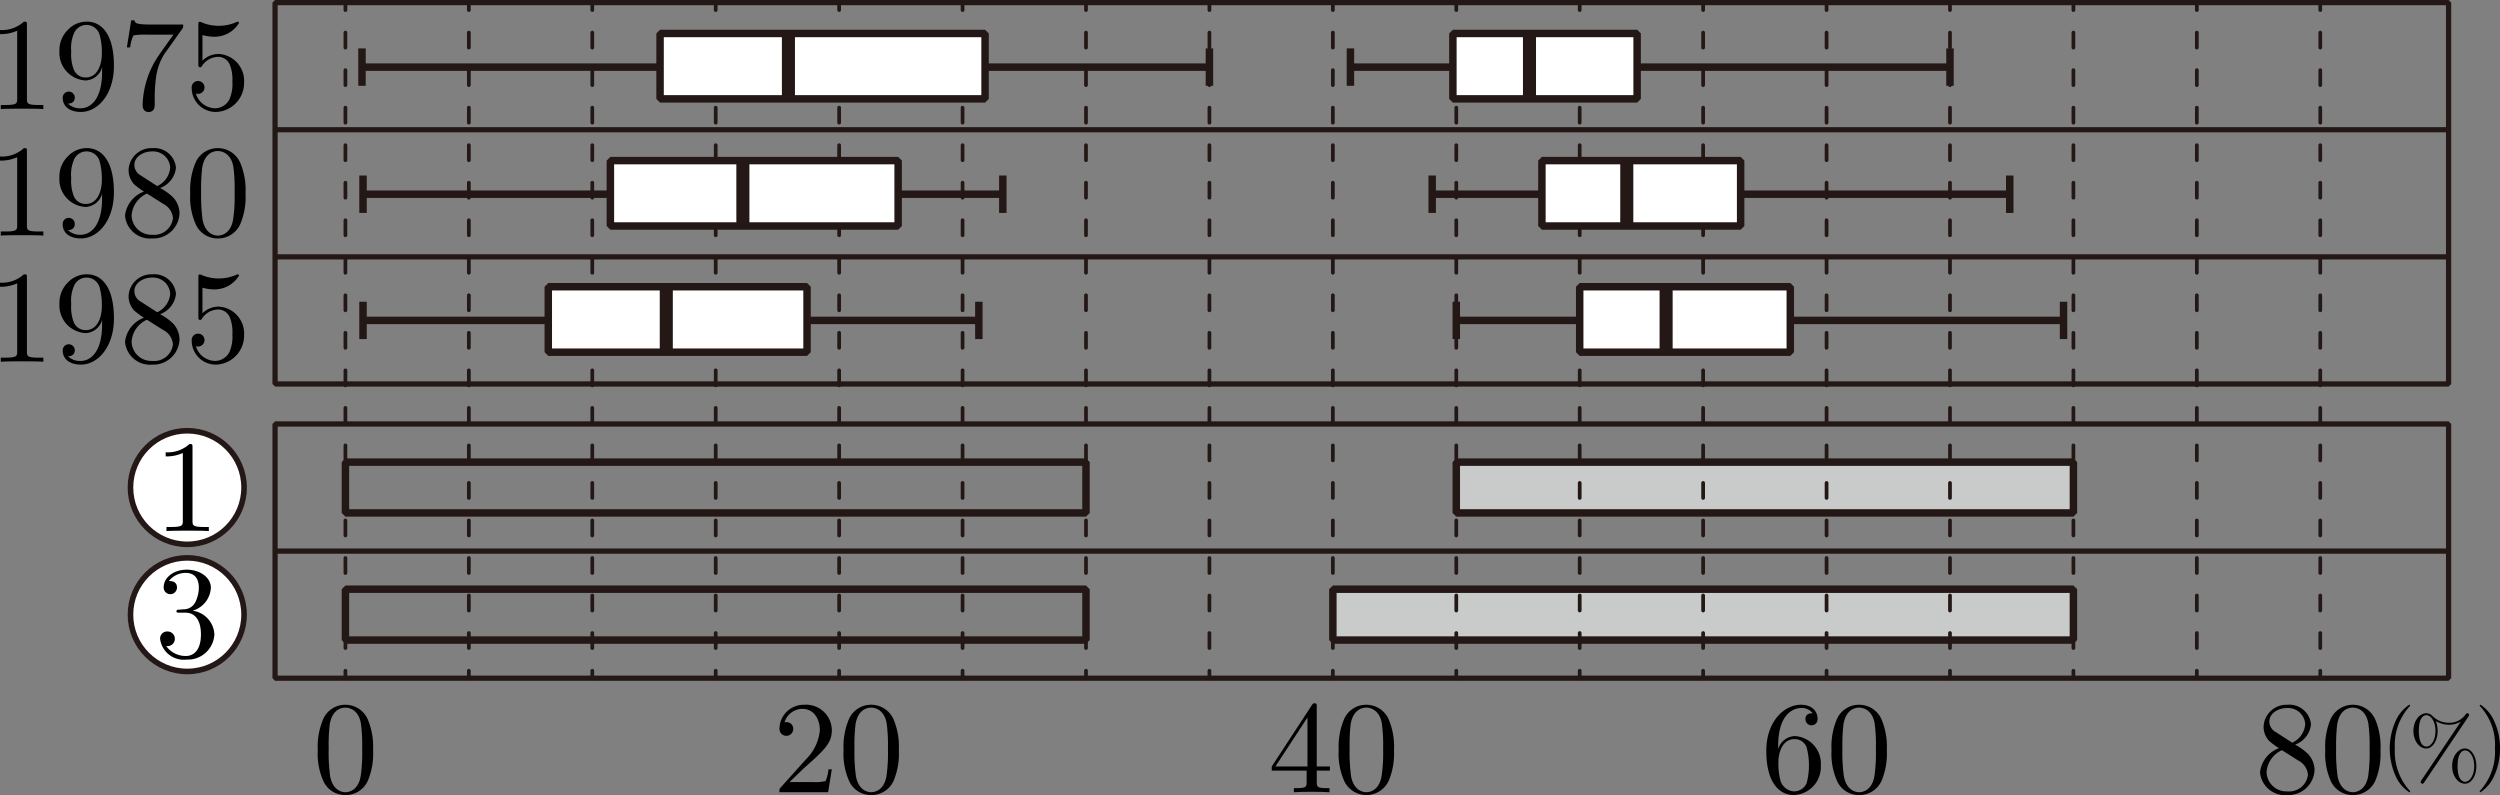 <svg xmlns="http://www.w3.org/2000/svg" viewBox="0 0 189.863 60.381"><rect x="0" y="0" width="189.863" height="60.381" fill="#808080" stroke="none"/><g id="レイヤー_2" data-name="レイヤー 2"><g id="Workplace"><g id="_1A_2_2_08" data-name="1A_2_2_08"><circle cx="14.222" cy="37.026" r="4.314" fill="#fff" stroke="#231815" stroke-miterlimit="10" stroke-width="0.425"/><path d="M14.619,33.978c0-.241,0-.258-.228-.258a2.465,2.465,0,0,1-1.808.631v.31a2.973,2.973,0,0,0,1.301-.258v5.143c0,.362-.029.476-.923.476h-.318v.31c.347-.029,1.212-.029,1.609-.029s1.261,0,1.608.029v-.31h-.317c-.893,0-.923-.109-.923-.476V33.978"/><rect x="26.233" y="35.095" width="56.243" height="3.862" fill="none" stroke="#231815" stroke-linejoin="bevel" stroke-width="0.567"/><rect x="110.598" y="35.095" width="46.868" height="3.862" fill="#c9caca" stroke="#231815" stroke-linejoin="bevel" stroke-width="0.567"/><circle cx="14.222" cy="46.68" r="4.314" fill="#fff" stroke="#231815" stroke-miterlimit="10" stroke-width="0.425"/><path d="M14.624,46.381a1.914,1.914,0,0,0,1.39-1.745c0-.815-.874-1.372-1.827-1.372-1.003,0-1.758.597-1.758,1.349a.506.506,0,1,0,1.012.011c0-.499-.467-.499-.615-.499a1.604,1.604,0,0,1,1.321-.614c.407,0,.953.218.953,1.113a2.49,2.49,0,0,1-.278,1.131.968.968,0,0,1-.884.517c-.08.011-.317.029-.387.029-.079.011-.149.023-.149.12,0,.109.07.109.239.109h.437c.814,0,1.182.677,1.182,1.647,0,1.349-.685,1.641-1.122,1.641a1.812,1.812,0,0,1-1.52-.758.556.556,0,1,0,.099-1.102.532.532,0,0,0-.556.574,1.81,1.81,0,0,0,2.006,1.561,2.023,2.023,0,0,0,2.115-1.917,1.912,1.912,0,0,0-1.658-1.796"/><rect x="26.233" y="44.749" width="56.243" height="3.862" fill="none" stroke="#231815" stroke-linejoin="bevel" stroke-width="0.567"/><rect x="101.224" y="44.749" width="56.242" height="3.862" fill="#c9caca" stroke="#231815" stroke-linejoin="bevel" stroke-width="0.567"/><line x1="26.233" y1="0.198" x2="26.233" y2="0.765" fill="none" stroke="#231815" stroke-linecap="round" stroke-linejoin="bevel" stroke-width="0.283"/><line x1="26.233" y1="2.476" x2="26.233" y2="50.085" fill="none" stroke="#231815" stroke-linecap="round" stroke-linejoin="bevel" stroke-width="0.283" stroke-dasharray="1.14 1.71"/><line x1="26.233" y1="50.94" x2="26.233" y2="51.507" fill="none" stroke="#231815" stroke-linecap="round" stroke-linejoin="bevel" stroke-width="0.283"/><line x1="35.607" y1="0.198" x2="35.607" y2="0.765" fill="none" stroke="#231815" stroke-linecap="round" stroke-linejoin="bevel" stroke-width="0.283"/><line x1="35.607" y1="2.476" x2="35.607" y2="50.085" fill="none" stroke="#231815" stroke-linecap="round" stroke-linejoin="bevel" stroke-width="0.283" stroke-dasharray="1.14 1.71"/><line x1="35.607" y1="50.94" x2="35.607" y2="51.507" fill="none" stroke="#231815" stroke-linecap="round" stroke-linejoin="bevel" stroke-width="0.283"/><line x1="44.981" y1="0.198" x2="44.981" y2="0.765" fill="none" stroke="#231815" stroke-linecap="round" stroke-linejoin="bevel" stroke-width="0.283"/><line x1="44.981" y1="2.476" x2="44.981" y2="50.085" fill="none" stroke="#231815" stroke-linecap="round" stroke-linejoin="bevel" stroke-width="0.283" stroke-dasharray="1.14 1.71"/><line x1="44.981" y1="50.94" x2="44.981" y2="51.507" fill="none" stroke="#231815" stroke-linecap="round" stroke-linejoin="bevel" stroke-width="0.283"/><line x1="54.355" y1="0.198" x2="54.355" y2="0.765" fill="none" stroke="#231815" stroke-linecap="round" stroke-linejoin="bevel" stroke-width="0.283"/><line x1="54.355" y1="2.476" x2="54.355" y2="50.085" fill="none" stroke="#231815" stroke-linecap="round" stroke-linejoin="bevel" stroke-width="0.283" stroke-dasharray="1.14 1.71"/><line x1="54.355" y1="50.94" x2="54.355" y2="51.507" fill="none" stroke="#231815" stroke-linecap="round" stroke-linejoin="bevel" stroke-width="0.283"/><line x1="63.729" y1="0.198" x2="63.729" y2="0.765" fill="none" stroke="#231815" stroke-linecap="round" stroke-linejoin="bevel" stroke-width="0.283"/><line x1="63.729" y1="2.476" x2="63.729" y2="50.085" fill="none" stroke="#231815" stroke-linecap="round" stroke-linejoin="bevel" stroke-width="0.283" stroke-dasharray="1.14 1.71"/><line x1="63.729" y1="50.94" x2="63.729" y2="51.507" fill="none" stroke="#231815" stroke-linecap="round" stroke-linejoin="bevel" stroke-width="0.283"/><line x1="73.103" y1="0.198" x2="73.103" y2="0.765" fill="none" stroke="#231815" stroke-linecap="round" stroke-linejoin="bevel" stroke-width="0.283"/><line x1="73.103" y1="2.476" x2="73.103" y2="50.085" fill="none" stroke="#231815" stroke-linecap="round" stroke-linejoin="bevel" stroke-width="0.283" stroke-dasharray="1.14 1.71"/><line x1="73.103" y1="50.94" x2="73.103" y2="51.507" fill="none" stroke="#231815" stroke-linecap="round" stroke-linejoin="bevel" stroke-width="0.283"/><line x1="82.476" y1="0.198" x2="82.476" y2="0.765" fill="none" stroke="#231815" stroke-linecap="round" stroke-linejoin="bevel" stroke-width="0.283"/><line x1="82.476" y1="2.476" x2="82.476" y2="50.085" fill="none" stroke="#231815" stroke-linecap="round" stroke-linejoin="bevel" stroke-width="0.283" stroke-dasharray="1.14 1.71"/><line x1="82.476" y1="50.94" x2="82.476" y2="51.507" fill="none" stroke="#231815" stroke-linecap="round" stroke-linejoin="bevel" stroke-width="0.283"/><line x1="91.85" y1="0.198" x2="91.85" y2="0.765" fill="none" stroke="#231815" stroke-linecap="round" stroke-linejoin="bevel" stroke-width="0.283"/><line x1="91.85" y1="2.476" x2="91.85" y2="50.085" fill="none" stroke="#231815" stroke-linecap="round" stroke-linejoin="bevel" stroke-width="0.283" stroke-dasharray="1.14 1.71"/><line x1="91.85" y1="50.94" x2="91.85" y2="51.507" fill="none" stroke="#231815" stroke-linecap="round" stroke-linejoin="bevel" stroke-width="0.283"/><line x1="101.224" y1="0.198" x2="101.224" y2="0.765" fill="none" stroke="#231815" stroke-linecap="round" stroke-linejoin="bevel" stroke-width="0.283"/><line x1="101.224" y1="2.476" x2="101.224" y2="50.085" fill="none" stroke="#231815" stroke-linecap="round" stroke-linejoin="bevel" stroke-width="0.283" stroke-dasharray="1.14 1.71"/><line x1="101.224" y1="50.94" x2="101.224" y2="51.507" fill="none" stroke="#231815" stroke-linecap="round" stroke-linejoin="bevel" stroke-width="0.283"/><line x1="110.598" y1="0.198" x2="110.598" y2="0.765" fill="none" stroke="#231815" stroke-linecap="round" stroke-linejoin="bevel" stroke-width="0.283"/><line x1="110.598" y1="2.476" x2="110.598" y2="50.085" fill="none" stroke="#231815" stroke-linecap="round" stroke-linejoin="bevel" stroke-width="0.283" stroke-dasharray="1.14 1.71"/><line x1="110.598" y1="50.94" x2="110.598" y2="51.507" fill="none" stroke="#231815" stroke-linecap="round" stroke-linejoin="bevel" stroke-width="0.283"/><line x1="119.971" y1="0.198" x2="119.971" y2="0.765" fill="none" stroke="#231815" stroke-linecap="round" stroke-linejoin="bevel" stroke-width="0.283"/><line x1="119.971" y1="2.476" x2="119.971" y2="50.085" fill="none" stroke="#231815" stroke-linecap="round" stroke-linejoin="bevel" stroke-width="0.283" stroke-dasharray="1.14 1.71"/><line x1="119.971" y1="50.94" x2="119.971" y2="51.507" fill="none" stroke="#231815" stroke-linecap="round" stroke-linejoin="bevel" stroke-width="0.283"/><line x1="129.345" y1="0.198" x2="129.345" y2="0.765" fill="none" stroke="#231815" stroke-linecap="round" stroke-linejoin="bevel" stroke-width="0.283"/><line x1="129.345" y1="2.476" x2="129.345" y2="50.085" fill="none" stroke="#231815" stroke-linecap="round" stroke-linejoin="bevel" stroke-width="0.283" stroke-dasharray="1.14 1.71"/><line x1="129.345" y1="50.94" x2="129.345" y2="51.507" fill="none" stroke="#231815" stroke-linecap="round" stroke-linejoin="bevel" stroke-width="0.283"/><line x1="138.719" y1="0.198" x2="138.719" y2="0.765" fill="none" stroke="#231815" stroke-linecap="round" stroke-linejoin="bevel" stroke-width="0.283"/><line x1="138.719" y1="2.476" x2="138.719" y2="50.085" fill="none" stroke="#231815" stroke-linecap="round" stroke-linejoin="bevel" stroke-width="0.283" stroke-dasharray="1.14 1.71"/><line x1="138.719" y1="50.94" x2="138.719" y2="51.507" fill="none" stroke="#231815" stroke-linecap="round" stroke-linejoin="bevel" stroke-width="0.283"/><line x1="148.092" y1="0.198" x2="148.092" y2="0.765" fill="none" stroke="#231815" stroke-linecap="round" stroke-linejoin="bevel" stroke-width="0.283"/><line x1="148.092" y1="2.476" x2="148.092" y2="50.085" fill="none" stroke="#231815" stroke-linecap="round" stroke-linejoin="bevel" stroke-width="0.283" stroke-dasharray="1.14 1.71"/><line x1="148.092" y1="50.94" x2="148.092" y2="51.507" fill="none" stroke="#231815" stroke-linecap="round" stroke-linejoin="bevel" stroke-width="0.283"/><line x1="157.466" y1="0.198" x2="157.466" y2="0.765" fill="none" stroke="#231815" stroke-linecap="round" stroke-linejoin="bevel" stroke-width="0.283"/><line x1="157.466" y1="2.476" x2="157.466" y2="50.085" fill="none" stroke="#231815" stroke-linecap="round" stroke-linejoin="bevel" stroke-width="0.283" stroke-dasharray="1.14 1.71"/><line x1="157.466" y1="50.94" x2="157.466" y2="51.507" fill="none" stroke="#231815" stroke-linecap="round" stroke-linejoin="bevel" stroke-width="0.283"/><line x1="166.839" y1="0.198" x2="166.839" y2="0.765" fill="none" stroke="#231815" stroke-linecap="round" stroke-linejoin="bevel" stroke-width="0.283"/><line x1="166.839" y1="2.476" x2="166.839" y2="50.085" fill="none" stroke="#231815" stroke-linecap="round" stroke-linejoin="bevel" stroke-width="0.283" stroke-dasharray="1.14 1.71"/><line x1="166.839" y1="50.94" x2="166.839" y2="51.507" fill="none" stroke="#231815" stroke-linecap="round" stroke-linejoin="bevel" stroke-width="0.283"/><line x1="176.213" y1="0.198" x2="176.213" y2="0.765" fill="none" stroke="#231815" stroke-linecap="round" stroke-linejoin="bevel" stroke-width="0.283"/><line x1="176.213" y1="2.476" x2="176.213" y2="50.085" fill="none" stroke="#231815" stroke-linecap="round" stroke-linejoin="bevel" stroke-width="0.283" stroke-dasharray="1.14 1.71"/><line x1="176.213" y1="50.94" x2="176.213" y2="51.507" fill="none" stroke="#231815" stroke-linecap="round" stroke-linejoin="bevel" stroke-width="0.283"/><rect x="20.889" y="0.198" width="165.069" height="28.963" fill="none" stroke="#231815" stroke-linejoin="bevel" stroke-width="0.397"/><line x1="20.889" y1="9.853" x2="185.958" y2="9.853" fill="none" stroke="#231815" stroke-linejoin="bevel" stroke-width="0.397"/><line x1="20.889" y1="19.507" x2="185.958" y2="19.507" fill="none" stroke="#231815" stroke-linejoin="bevel" stroke-width="0.397"/><rect x="20.889" y="32.198" width="165.069" height="19.308" fill="none" stroke="#231815" stroke-linejoin="bevel" stroke-width="0.397"/><line x1="20.889" y1="41.853" x2="185.958" y2="41.853" fill="none" stroke="#231815" stroke-linejoin="bevel" stroke-width="0.397"/><path d="M28.332,56.972a5.344,5.344,0,0,0-.399-2.335,1.85,1.85,0,0,0-1.694-1.114,1.823,1.823,0,0,0-1.734,1.185,5.309,5.309,0,0,0-.371,2.264,5.027,5.027,0,0,0,.45,2.401,1.815,1.815,0,0,0,1.644,1.008,1.841,1.841,0,0,0,1.738-1.159,5.319,5.319,0,0,0,.367-2.25ZM26.228,60.164c-.388,0-.975-.248-1.155-1.207a13.378,13.378,0,0,1-.111-2.104,13.463,13.463,0,0,1,.079-1.833c.191-1.185.939-1.278,1.187-1.278.331,0,.989.182,1.176,1.167a12.147,12.147,0,0,1,.101,1.944,12.543,12.543,0,0,1-.108,2.064c-.151.95-.72,1.247-1.169,1.247"/><path d="M59.961,59.396l1.058-1.025c1.554-1.38,2.155-1.918,2.155-2.912a1.958,1.958,0,0,0-2.115-1.935,1.842,1.842,0,0,0-1.863,1.802.524.524,0,1,0,1.047.031.503.503,0,0,0-.529-.515.826.826,0,0,0-.13.004,1.429,1.429,0,0,1,1.345-1.012c.906,0,1.335.803,1.335,1.625A3.561,3.561,0,0,1,61.216,57.66l-1.914,2.131c-.108.115-.108.133-.108.373h3.698l.28-1.736h-.252a3.133,3.133,0,0,1-.22.888,3.229,3.229,0,0,1-.946.08h-1.795"/><path d="M68.263,56.972a5.344,5.344,0,0,0-.4-2.335,1.849,1.849,0,0,0-1.694-1.114,1.823,1.823,0,0,0-1.734,1.185,5.316,5.316,0,0,0-.37,2.264,5.028,5.028,0,0,0,.45,2.401,1.815,1.815,0,0,0,1.644,1.008,1.84,1.84,0,0,0,1.737-1.159,5.321,5.321,0,0,0,.367-2.25Zm-2.104,3.191c-.388,0-.975-.248-1.155-1.207a13.319,13.319,0,0,1-.112-2.104,13.396,13.396,0,0,1,.079-1.833c.191-1.185.939-1.278,1.187-1.278.331,0,.989.182,1.176,1.167a12.159,12.159,0,0,1,.101,1.944,12.543,12.543,0,0,1-.108,2.064c-.151.95-.72,1.247-1.169,1.247"/><path d="M99.233,58.522v.866c0,.36-.022.466-.759.466h-.209v.311c.413-.031.928-.031,1.345-.031.422,0,.95,0,1.359.031v-.311H100.76c-.737,0-.759-.106-.759-.466v-.866H101V58.211h-.999V53.669c0-.195,0-.257-.16-.257-.089,0-.12,0-.2.12L96.582,58.211v.311Zm.062-.311h-2.436l2.436-3.72v3.72"/><path d="M105.867,56.972a5.318,5.318,0,0,0-.4-2.335,1.851,1.851,0,0,0-1.696-1.114,1.82,1.82,0,0,0-1.731,1.185,5.322,5.322,0,0,0-.373,2.264,5.047,5.047,0,0,0,.448,2.401,1.865,1.865,0,0,0,3.382-.151,5.272,5.272,0,0,0,.368-2.25Zm-2.104,3.191c-.391,0-.977-.248-1.154-1.207a13.426,13.426,0,0,1-.111-2.104,14.082,14.082,0,0,1,.075-1.833c.191-1.185.941-1.278,1.19-1.278.329,0,.99.182,1.176,1.167a11.994,11.994,0,0,1,.102,1.944,12.197,12.197,0,0,1-.111,2.064c-.151.95-.719,1.247-1.167,1.247"/><path d="M135.043,56.892v-.24c0-2.521,1.234-2.881,1.744-2.881a1.027,1.027,0,0,1,.875.399c-.151,0-.546,0-.546.448a.46.46,0,1,0,.919-.022c0-.595-.439-1.074-1.265-1.074-1.278,0-2.628,1.283-2.628,3.489,0,2.663,1.159,3.369,2.086,3.369a2.133,2.133,0,0,0,2.055-2.255,2.093,2.093,0,0,0-1.998-2.224,1.38,1.38,0,0,0-1.243.99Zm1.185,3.209a1.149,1.149,0,0,1-.99-.746,4.938,4.938,0,0,1-.178-1.447c0-.777.32-1.776,1.216-1.776a.959.959,0,0,1,.928.622,5.348,5.348,0,0,1,.009,2.699,1.036,1.036,0,0,1-.985.648"/><path d="M143.295,56.972a5.382,5.382,0,0,0-.4-2.335A1.851,1.851,0,0,0,141.2,53.523a1.825,1.825,0,0,0-1.736,1.185,5.322,5.322,0,0,0-.368,2.264,5.048,5.048,0,0,0,.448,2.401,1.819,1.819,0,0,0,1.647,1.008,1.841,1.841,0,0,0,1.736-1.159,5.34,5.34,0,0,0,.368-2.25Zm-2.104,3.191c-.391,0-.977-.248-1.159-1.207a13.438,13.438,0,0,1-.111-2.104,13.329,13.329,0,0,1,.08-1.833c.191-1.185.941-1.278,1.19-1.278.329,0,.986.182,1.176,1.167a12.528,12.528,0,0,1,.098,1.944,12.694,12.694,0,0,1-.107,2.064c-.151.95-.719,1.247-1.167,1.247"/><path d="M172.846,55.605a.922.922,0,0,1-.502-.803c0-.613.648-1.03,1.358-1.03A1.301,1.301,0,0,1,175.07,55.01a1.69,1.69,0,0,1-.985,1.394l-1.238-.799Zm1.456.946a1.84,1.84,0,0,0,1.207-1.54,1.649,1.649,0,0,0-1.798-1.487,1.733,1.733,0,0,0-1.802,1.665,1.59,1.59,0,0,0,.435,1.096,6.452,6.452,0,0,0,.732.537,2.205,2.205,0,0,0-1.438,1.833,1.902,1.902,0,0,0,2.064,1.727,1.99,1.99,0,0,0,2.077-1.895,1.818,1.818,0,0,0-.493-1.225,4.213,4.213,0,0,0-.985-.71Zm-.999.422,1.225.777a1.328,1.328,0,0,1,.75,1.096,1.438,1.438,0,0,1-1.567,1.256,1.507,1.507,0,0,1-1.576-1.447,1.968,1.968,0,0,1,1.167-1.682"/><path d="M180.787,56.972a5.318,5.318,0,0,0-.4-2.335,1.852,1.852,0,0,0-3.427.071,5.322,5.322,0,0,0-.368,2.264,5.047,5.047,0,0,0,.448,2.401,1.813,1.813,0,0,0,1.642,1.008,1.842,1.842,0,0,0,1.74-1.159,5.339,5.339,0,0,0,.364-2.25Zm-2.104,3.191c-.386,0-.972-.248-1.154-1.207a13.426,13.426,0,0,1-.111-2.104,13.313,13.313,0,0,1,.08-1.833c.191-1.185.937-1.278,1.185-1.278.333,0,.99.182,1.176,1.167a11.994,11.994,0,0,1,.102,1.944,12.706,12.706,0,0,1-.106,2.064c-.151.95-.719,1.247-1.172,1.247"/><path d="M183.035,60.096c0-.018,0-.033-.115-.145a4.408,4.408,0,0,1-1.042-3.107,4.34,4.34,0,0,1,1.068-3.14c.089-.083.089-.095.089-.112a.06.06,0,0,0-.068-.068,2.881,2.881,0,0,0-1.057,1.293,5.109,5.109,0,0,0,.018,4.099,2.882,2.882,0,0,0,1.039,1.249.061.061,0,0,0,.068-.068"/><path d="M187.464,54.42c.041-.059.053-.08.053-.118a.132.132,0,0,0-.13-.133c-.068,0-.101.044-.142.095a1.49,1.49,0,0,1-1.261.627,1.749,1.749,0,0,1-1.243-.509.672.672,0,0,0-.476-.213c-.506,0-.977.559-.977,1.335,0,.802.479,1.341.977,1.341.485,0,.861-.592.861-1.335a1.995,1.995,0,0,0-.139-.749,1.961,1.961,0,0,0,1.006.278,1.698,1.698,0,0,0,.882-.234l.006.009-2.983,4.439c-.059.089-.059.121-.059.136a.138.138,0,0,0,.133.13c.068,0,.08-.027.133-.098l3.359-5.002ZM184.27,56.699c-.133,0-.571-.086-.571-1.19,0-1.107.432-1.196.571-1.196.352,0,.693.491.693,1.19,0,.716-.346,1.196-.693,1.196Zm2.942,2.675c-.133,0-.571-.086-.571-1.19,0-1.107.432-1.193.571-1.193.352,0,.693.488.693,1.187,0,.719-.346,1.196-.693,1.196Zm.855-1.19c0-.763-.391-1.341-.861-1.341-.506,0-.977.559-.977,1.335,0,.805.479,1.341.977,1.341.485,0,.861-.589.861-1.335"/><path d="M189.863,56.844a4.807,4.807,0,0,0-.438-2.072,2.888,2.888,0,0,0-1.036-1.249.064.064,0,0,0-.068.068c0,.018,0,.03.127.151a4.307,4.307,0,0,1,1.03,3.102,4.35,4.35,0,0,1-1.068,3.14c-.089.08-.089.095-.089.112a.064.064,0,0,0,.068.068,2.9,2.9,0,0,0,1.056-1.296,4.835,4.835,0,0,0,.417-2.024"/><path d="M2.044,1.902c0-.24,0-.257-.229-.257A2.473,2.473,0,0,1,0,2.28V2.59a3.005,3.005,0,0,0,1.306-.257V7.495c0,.364-.03.479-.927.479H.06v.311c.349-.031,1.217-.031,1.616-.031s1.266,0,1.615.031V7.974H2.972c-.897,0-.928-.107-.928-.479V1.902"/><path d="M7.754,5.112V5.431c0,2.335-1.037,2.792-1.615,2.792a1.3,1.3,0,0,1-.977-.355c.439,0,.519-.293.519-.462a.459.459,0,1,0-.918.022c0,.666.539,1.074,1.387,1.074,1.286,0,2.503-1.354,2.503-3.498,0-2.685-1.147-3.36-2.034-3.36a1.944,1.944,0,0,0-1.466.626,2.142,2.142,0,0,0-.638,1.616A2.097,2.097,0,0,0,6.508,6.11a1.36,1.36,0,0,0,1.246-.999ZM6.518,5.884a.96.96,0,0,1-.928-.63,3.252,3.252,0,0,1-.179-1.358,2.789,2.789,0,0,1,.21-1.372,1.033,1.033,0,0,1,1.954.155,4.988,4.988,0,0,1,.16,1.407c0,.83-.339,1.798-1.217,1.798"/><path d="M13.823,2.215c.09-.124.09-.142.09-.351H11.49c-1.216,0-1.237-.129-1.277-.32h-.249l-.329,2.055h.249a2.805,2.805,0,0,1,.249-.91,5.225,5.225,0,0,1,.977-.058h2.064c-.11.155-.898,1.248-1.117,1.576A6.963,6.963,0,0,0,10.832,7.96c0,.098,0,.546.459.546s.459-.448.459-.546V7.45a11.202,11.202,0,0,1,.11-1.638,4.379,4.379,0,0,1,.618-1.705l1.347-1.891"/><path d="M18.536,6.283a2.045,2.045,0,0,0-1.894-2.184,1.746,1.746,0,0,0-1.267.506V2.661a3.258,3.258,0,0,0,.848.129,2.176,2.176,0,0,0,1.925-1.039.095.095,0,0,0-.1-.106.158.158,0,0,0-.079.026,3.246,3.246,0,0,1-1.357.289,3.24,3.24,0,0,1-1.326-.275.29.29,0,0,0-.12-.031c-.1,0-.1.08-.1.24V4.845c0,.178,0,.262.14.262.07,0,.09-.035.129-.093a1.498,1.498,0,0,1,1.287-.697.972.972,0,0,1,.847.639,3.052,3.052,0,0,1,.18,1.252A2.898,2.898,0,0,1,17.41,7.575a1.245,1.245,0,0,1-1.068.648,1.555,1.555,0,0,1-1.466-1.114.502.502,0,0,0,.17.018.488.488,0,1,0-.489-.444,1.83,1.83,0,0,0,1.805,1.82A2.2,2.2,0,0,0,18.536,6.283"/><line x1="27.649" y1="5.096" x2="50.129" y2="5.096" fill="none" stroke="#231815" stroke-linejoin="bevel" stroke-width="0.567"/><line x1="74.811" y1="5.096" x2="91.85" y2="5.096" fill="none" stroke="#231815" stroke-linejoin="bevel" stroke-width="0.567"/><line x1="27.491" y1="3.677" x2="27.491" y2="6.516" fill="none" stroke="#231815" stroke-linejoin="bevel" stroke-width="0.567"/><line x1="91.85" y1="3.677" x2="91.85" y2="6.516" fill="none" stroke="#231815" stroke-linejoin="bevel" stroke-width="0.567"/><rect x="50.129" y="2.541" width="24.682" height="4.969" fill="#fff" stroke="#231815" stroke-linejoin="bevel" stroke-width="0.567"/><line x1="59.877" y1="2.541" x2="59.877" y2="7.51" fill="none" stroke="#231815" stroke-linejoin="bevel" stroke-width="0.992"/><line x1="148.092" y1="3.677" x2="148.092" y2="6.516" fill="none" stroke="#231815" stroke-linejoin="bevel" stroke-width="0.567"/><line x1="102.716" y1="5.096" x2="110.34" y2="5.096" fill="none" stroke="#231815" stroke-linejoin="bevel" stroke-width="0.567"/><line x1="124.332" y1="5.096" x2="148.092" y2="5.096" fill="none" stroke="#231815" stroke-linejoin="bevel" stroke-width="0.567"/><rect x="110.34" y="2.541" width="13.992" height="4.969" fill="#fff" stroke="#231815" stroke-linejoin="bevel" stroke-width="0.567"/><line x1="116.157" y1="2.541" x2="116.157" y2="7.51" fill="none" stroke="#231815" stroke-linejoin="bevel" stroke-width="0.992"/><line x1="102.559" y1="3.677" x2="102.559" y2="6.516" fill="none" stroke="#231815" stroke-linejoin="bevel" stroke-width="0.567"/><path d="M2.044,11.508c0-.24,0-.257-.229-.257A2.473,2.473,0,0,1,0,11.886v.311a3.007,3.007,0,0,0,1.306-.257v5.162c0,.364-.03.479-.927.479H.06v.311c.349-.031,1.217-.031,1.615-.031s1.266,0,1.616.031v-.311h-.32c-.897,0-.927-.107-.927-.479v-5.593"/><path d="M7.754,14.717v.32c0,2.335-1.037,2.792-1.616,2.792a1.3,1.3,0,0,1-.977-.355c.439,0,.518-.293.518-.462a.459.459,0,1,0-.917.022c0,.666.538,1.074,1.386,1.074,1.286,0,2.503-1.354,2.503-3.498,0-2.685-1.147-3.36-2.034-3.36a1.943,1.943,0,0,0-1.466.626,2.14,2.14,0,0,0-.639,1.616,2.097,2.097,0,0,0,1.995,2.224,1.36,1.36,0,0,0,1.246-.999ZM6.518,15.49a.96.96,0,0,1-.928-.63,3.245,3.245,0,0,1-.18-1.358A2.784,2.784,0,0,1,5.62,12.13a1.032,1.032,0,0,1,1.954.155,4.992,4.992,0,0,1,.16,1.407c0,.83-.339,1.798-1.216,1.798"/><path d="M10.702,13.332a.923.923,0,0,1-.498-.803c0-.613.648-1.03,1.356-1.03a1.3,1.3,0,0,1,1.366,1.238,1.685,1.685,0,0,1-.988,1.394l-1.236-.799Zm1.456.946a1.841,1.841,0,0,0,1.206-1.54A1.648,1.648,0,0,0,11.57,11.251a1.733,1.733,0,0,0-1.805,1.665,1.591,1.591,0,0,0,.439,1.096,6.183,6.183,0,0,0,.728.537A2.208,2.208,0,0,0,9.495,16.382,1.903,1.903,0,0,0,11.56,18.109a1.988,1.988,0,0,0,2.074-1.895,1.806,1.806,0,0,0-.489-1.225,4.239,4.239,0,0,0-.987-.71Zm-.997.422,1.227.777a1.336,1.336,0,0,1,.748,1.096A1.436,1.436,0,0,1,11.57,17.829a1.504,1.504,0,0,1-1.576-1.447A1.96,1.96,0,0,1,11.161,14.7"/><path d="M18.646,14.7a5.336,5.336,0,0,0-.399-2.335,1.85,1.85,0,0,0-1.695-1.114,1.826,1.826,0,0,0-1.735,1.185A5.328,5.328,0,0,0,14.447,14.7a5.043,5.043,0,0,0,.449,2.401,1.819,1.819,0,0,0,1.645,1.008A1.839,1.839,0,0,0,18.277,16.95a5.278,5.278,0,0,0,.369-2.25Zm-2.104,3.192c-.389,0-.977-.249-1.157-1.207a13.584,13.584,0,0,1-.11-2.104,13.297,13.297,0,0,1,.08-1.833c.19-1.185.937-1.278,1.187-1.278.329,0,.987.182,1.176,1.167a12.267,12.267,0,0,1,.1,1.944,12.352,12.352,0,0,1-.11,2.064c-.15.95-.718,1.247-1.167,1.247"/><line x1="27.727" y1="14.751" x2="46.356" y2="14.751" fill="none" stroke="#231815" stroke-linejoin="bevel" stroke-width="0.567"/><line x1="68.209" y1="14.751" x2="76.159" y2="14.751" fill="none" stroke="#231815" stroke-linejoin="bevel" stroke-width="0.567"/><line x1="27.57" y1="13.331" x2="27.57" y2="16.171" fill="none" stroke="#231815" stroke-linejoin="bevel" stroke-width="0.567"/><line x1="76.159" y1="13.331" x2="76.159" y2="16.171" fill="none" stroke="#231815" stroke-linejoin="bevel" stroke-width="0.567"/><rect x="46.356" y="12.195" width="21.853" height="4.969" fill="#fff" stroke="#231815" stroke-linejoin="bevel" stroke-width="0.567"/><line x1="56.418" y1="12.195" x2="56.418" y2="17.164" fill="none" stroke="#231815" stroke-linejoin="bevel" stroke-width="0.992"/><line x1="152.63" y1="13.331" x2="152.63" y2="16.171" fill="none" stroke="#231815" stroke-linejoin="bevel" stroke-width="0.567"/><line x1="108.926" y1="14.751" x2="117.101" y2="14.751" fill="none" stroke="#231815" stroke-linejoin="bevel" stroke-width="0.567"/><line x1="132.193" y1="14.751" x2="152.63" y2="14.751" fill="none" stroke="#231815" stroke-linejoin="bevel" stroke-width="0.567"/><rect x="117.101" y="12.195" width="15.092" height="4.969" fill="#fff" stroke="#231815" stroke-linejoin="bevel" stroke-width="0.567"/><line x1="123.546" y1="12.195" x2="123.546" y2="17.164" fill="none" stroke="#231815" stroke-linejoin="bevel" stroke-width="0.992"/><line x1="108.768" y1="13.331" x2="108.768" y2="16.171" fill="none" stroke="#231815" stroke-linejoin="bevel" stroke-width="0.567"/><path d="M2.044,21.09c0-.24,0-.257-.229-.257A2.473,2.473,0,0,1,0,21.467v.311a3.003,3.003,0,0,0,1.306-.258V26.683c0,.364-.03.479-.927.479H.06v.311c.349-.031,1.217-.031,1.616-.031s1.266,0,1.615.031v-.311H2.972c-.898,0-.928-.107-.928-.479V21.09"/><path d="M7.754,24.299v.32c0,2.335-1.037,2.792-1.615,2.792a1.3,1.3,0,0,1-.977-.355c.439,0,.519-.293.519-.462a.459.459,0,1,0-.918.022c0,.666.539,1.074,1.387,1.074,1.286,0,2.503-1.354,2.503-3.498,0-2.686-1.147-3.36-2.034-3.36a1.944,1.944,0,0,0-1.466.626,2.142,2.142,0,0,0-.638,1.616A2.097,2.097,0,0,0,6.508,25.298a1.359,1.359,0,0,0,1.246-.999Zm-1.236.772a.96.96,0,0,1-.928-.63,3.251,3.251,0,0,1-.179-1.358,2.789,2.789,0,0,1,.21-1.372,1.033,1.033,0,0,1,1.954.155,4.989,4.989,0,0,1,.16,1.407c0,.83-.339,1.798-1.217,1.798"/><path d="M10.702,22.914a.923.923,0,0,1-.498-.803c0-.613.648-1.03,1.356-1.03A1.3,1.3,0,0,1,12.926,22.32a1.686,1.686,0,0,1-.987,1.394l-1.237-.799Zm1.456.946a1.841,1.841,0,0,0,1.207-1.54,1.648,1.648,0,0,0-1.795-1.487,1.733,1.733,0,0,0-1.805,1.665,1.591,1.591,0,0,0,.439,1.096,6.142,6.142,0,0,0,.728.537,2.208,2.208,0,0,0-1.436,1.833,1.902,1.902,0,0,0,2.064,1.727,1.988,1.988,0,0,0,2.074-1.895,1.804,1.804,0,0,0-.488-1.225,4.242,4.242,0,0,0-.988-.71Zm-.997.422,1.226.777a1.335,1.335,0,0,1,.748,1.096A1.436,1.436,0,0,1,11.57,27.411a1.503,1.503,0,0,1-1.576-1.447,1.959,1.959,0,0,1,1.167-1.682"/><path d="M18.536,25.471a2.045,2.045,0,0,0-1.894-2.184,1.745,1.745,0,0,0-1.267.506V21.849a3.257,3.257,0,0,0,.848.129,2.176,2.176,0,0,0,1.925-1.039.095.095,0,0,0-.1-.106.16.16,0,0,0-.08.027,3.333,3.333,0,0,1-2.682.013.286.286,0,0,0-.119-.031c-.1,0-.1.08-.1.24V24.033c0,.178,0,.262.14.262.07,0,.09-.036.129-.093a1.497,1.497,0,0,1,1.287-.697.972.972,0,0,1,.847.639,3.054,3.054,0,0,1,.18,1.252,2.897,2.897,0,0,1-.239,1.367,1.245,1.245,0,0,1-1.068.648,1.555,1.555,0,0,1-1.466-1.114.505.505,0,0,0,.17.018.488.488,0,1,0-.489-.444,1.83,1.83,0,0,0,1.805,1.82,2.2,2.2,0,0,0,2.174-2.22"/><line x1="27.727" y1="24.332" x2="41.64" y2="24.332" fill="none" stroke="#231815" stroke-linejoin="bevel" stroke-width="0.567"/><line x1="61.291" y1="24.332" x2="74.34" y2="24.332" fill="none" stroke="#231815" stroke-linejoin="bevel" stroke-width="0.567"/><line x1="27.57" y1="22.913" x2="27.57" y2="25.752" fill="none" stroke="#231815" stroke-linejoin="bevel" stroke-width="0.567"/><line x1="74.34" y1="22.913" x2="74.34" y2="25.752" fill="none" stroke="#231815" stroke-linejoin="bevel" stroke-width="0.567"/><rect x="41.64" y="21.777" width="19.651" height="4.969" fill="#fff" stroke="#231815" stroke-linejoin="bevel" stroke-width="0.567"/><line x1="50.601" y1="21.777" x2="50.601" y2="26.746" fill="none" stroke="#231815" stroke-linejoin="bevel" stroke-width="0.992"/><line x1="156.717" y1="22.913" x2="156.717" y2="25.752" fill="none" stroke="#231815" stroke-linejoin="bevel" stroke-width="0.567"/><line x1="110.677" y1="24.332" x2="119.971" y2="24.332" fill="none" stroke="#231815" stroke-linejoin="bevel" stroke-width="0.567"/><line x1="135.966" y1="24.332" x2="156.717" y2="24.332" fill="none" stroke="#231815" stroke-linejoin="bevel" stroke-width="0.567"/><rect x="119.971" y="21.777" width="15.994" height="4.969" fill="#fff" stroke="#231815" stroke-linejoin="bevel" stroke-width="0.567"/><line x1="126.533" y1="21.777" x2="126.533" y2="26.746" fill="none" stroke="#231815" stroke-linejoin="bevel" stroke-width="0.992"/><line x1="110.598" y1="22.913" x2="110.598" y2="25.752" fill="none" stroke="#231815" stroke-linejoin="bevel" stroke-width="0.567"/></g></g></g></svg>